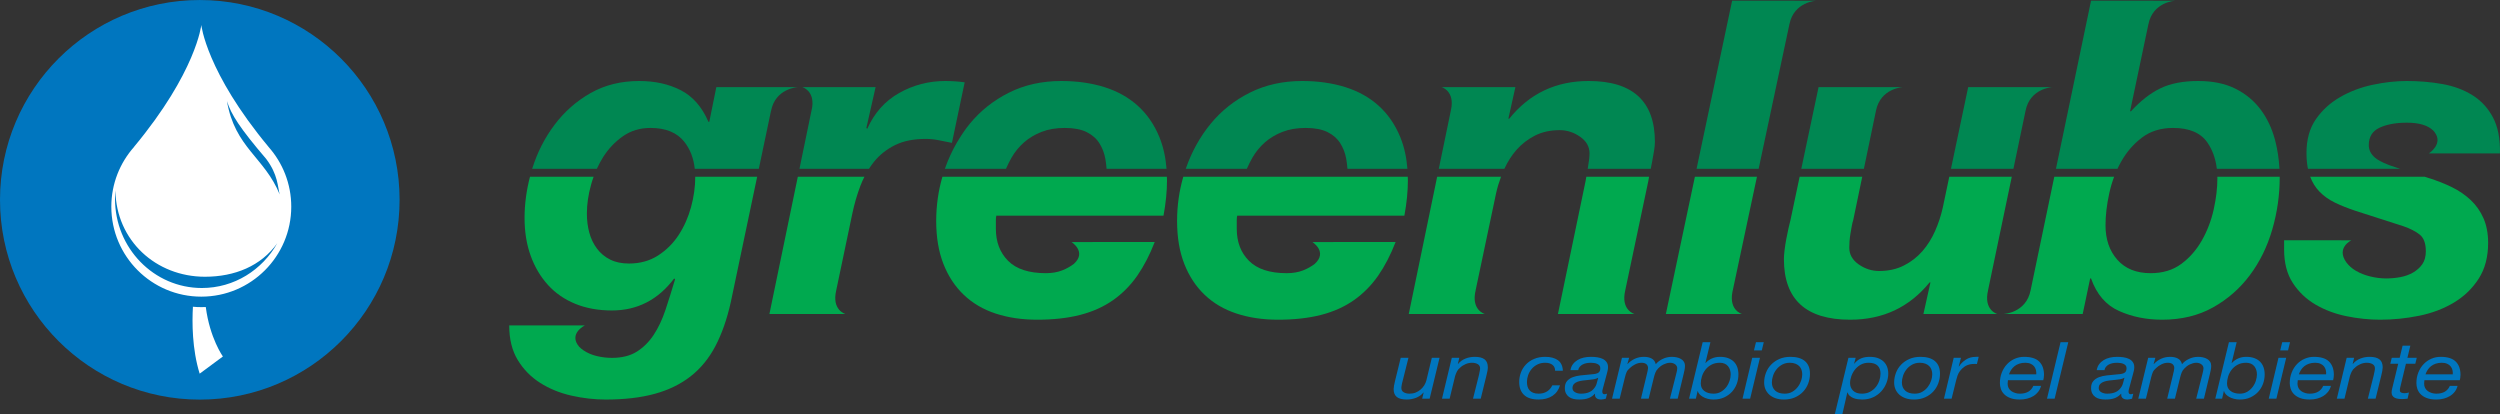 <?xml version="1.0" encoding="UTF-8"?>
<svg xmlns="http://www.w3.org/2000/svg" xmlns:xlink="http://www.w3.org/1999/xlink" width="465.62pt" height="77.15pt" viewBox="0 0 465.62 77.15" version="1.1">
<rect x="0" y="0" width="465.62" height="77.15" fill="#333333" stroke="none"/>
<defs>
<clipPath id="clip1">
  <path d="M 429 15 L 465.621 15 L 465.621 32 L 429 32 Z M 429 15 "/>
</clipPath>
<clipPath id="clip2">
  <path d="M 341 66 L 352 66 L 352 77.148 L 341 77.148 Z M 341 66 "/>
</clipPath>
</defs>
<g id="surface1">
<path style=" stroke:none;fill-rule:nonzero;fill:rgb(0%,66.273%,30.98%);fill-opacity:1;" d="M 460.18 37.273 C 459.172 36.32 458 35.516 456.668 34.863 C 455.332 34.207 453.875 33.637 452.297 33.145 L 451.582 32.914 L 430.266 32.914 C 430.668 33.98 431.238 34.906 431.988 35.68 C 432.777 36.496 433.73 37.18 434.848 37.723 C 435.965 38.27 437.258 38.785 438.727 39.273 L 447.637 42.137 C 448.891 42.57 449.898 43.09 450.66 43.688 C 451.422 44.289 451.805 45.324 451.805 46.793 C 451.805 47.773 451.586 48.578 451.152 49.203 C 450.715 49.832 450.141 50.348 449.434 50.758 C 448.727 51.164 447.934 51.453 447.062 51.613 C 446.191 51.777 445.32 51.859 444.449 51.859 C 443.469 51.859 442.473 51.738 441.465 51.492 C 440.457 51.246 439.559 50.895 438.77 50.43 C 438.055 50.012 437.469 49.484 437 48.863 C 435.039 46.129 437.941 44.758 437.941 44.758 L 436.113 44.758 L 436.113 44.75 L 425.41 44.75 L 425.41 46.465 C 425.41 48.973 425.953 51.059 427.043 52.719 C 428.133 54.383 429.535 55.715 431.254 56.723 C 432.969 57.73 434.891 58.453 437.012 58.887 C 439.137 59.324 441.234 59.543 443.305 59.543 C 445.758 59.543 448.18 59.297 450.578 58.805 C 452.977 58.316 455.129 57.5 457.035 56.355 C 458.941 55.211 460.48 53.727 461.652 51.902 C 462.824 50.078 463.41 47.855 463.41 45.242 C 463.41 43.496 463.121 41.973 462.551 40.664 C 461.977 39.355 461.188 38.227 460.18 37.273 "/>
<path style=" stroke:none;fill-rule:nonzero;fill:rgb(0%,66.273%,30.98%);fill-opacity:1;" d="M 412.977 32.914 C 412.98 33.02 412.984 33.121 412.984 33.227 C 412.984 35.023 412.754 36.961 412.293 39.031 C 411.828 41.102 411.094 43.023 410.086 44.789 C 409.078 46.562 407.797 48.02 406.246 49.164 C 404.691 50.309 402.797 50.879 400.566 50.879 C 397.895 50.879 395.828 50.051 394.355 48.387 C 392.883 46.727 392.148 44.586 392.148 41.973 C 392.148 40.121 392.379 38.133 392.844 36.008 C 393.078 34.934 393.379 33.902 393.754 32.914 L 382.609 32.914 L 378.203 54.043 C 377.383 58.289 373.195 58.477 373.195 58.477 L 377.277 58.477 L 377.277 58.48 L 387.898 58.48 L 389.289 51.859 L 389.453 51.859 C 390.488 54.801 392.219 56.816 394.641 57.906 C 397.062 58.996 399.75 59.543 402.691 59.543 C 406.289 59.543 409.445 58.777 412.172 57.254 C 414.895 55.73 417.184 53.727 419.035 51.246 C 420.887 48.77 422.277 45.934 423.203 42.75 C 424.129 39.562 424.59 36.332 424.59 33.062 C 424.59 33.012 424.586 32.965 424.586 32.914 L 412.977 32.914 "/>
<path style=" stroke:none;fill-rule:nonzero;fill:rgb(0%,66.273%,30.98%);fill-opacity:1;" d="M 279.566 32.914 L 267.668 32.914 L 262.379 58.48 L 273.723 58.48 L 273.723 58.484 L 276.551 58.484 C 276.551 58.484 273.922 57.773 274.844 54.027 L 274.82 54.117 L 278.641 36.008 C 278.871 34.961 279.184 33.93 279.566 32.914 "/>
<path style=" stroke:none;fill-rule:nonzero;fill:rgb(0%,66.273%,30.98%);fill-opacity:1;" d="M 307.137 32.914 L 295.449 32.914 C 295.398 33.207 295.352 33.48 295.312 33.719 L 290.164 58.48 L 301.594 58.48 L 301.594 58.484 L 304.422 58.484 C 304.422 58.484 301.793 57.773 302.715 54.027 L 302.672 54.203 L 306.996 33.719 C 307.027 33.492 307.078 33.223 307.137 32.914 "/>
<path style=" stroke:none;fill-rule:nonzero;fill:rgb(0%,66.273%,30.98%);fill-opacity:1;" d="M 322.66 54.383 L 327.23 32.914 L 315.672 32.914 L 310.266 58.48 L 321.609 58.48 L 321.609 58.484 L 324.441 58.484 C 324.441 58.484 321.992 57.809 322.66 54.383 "/>
<path style=" stroke:none;fill-rule:nonzero;fill:rgb(0%,66.273%,30.98%);fill-opacity:1;" d="M 370.285 54.027 L 370.242 54.191 L 374.691 32.914 L 363.051 32.914 L 361.832 38.703 C 361.504 40.172 361.027 41.617 360.402 43.035 C 359.773 44.453 358.984 45.703 358.031 46.793 C 357.078 47.883 355.934 48.77 354.598 49.449 C 353.262 50.129 351.723 50.473 349.98 50.473 C 348.617 50.473 347.352 50.062 346.18 49.246 C 345.012 48.426 344.426 47.395 344.426 46.141 C 344.426 45.867 344.438 45.5 344.465 45.035 C 344.492 44.574 344.547 44.098 344.629 43.605 C 344.711 43.117 344.793 42.641 344.875 42.176 C 344.957 41.715 345.051 41.316 345.16 40.992 L 346.84 32.914 L 335.18 32.914 L 333.473 40.992 C 333.363 41.371 333.242 41.879 333.105 42.504 C 332.969 43.129 332.832 43.797 332.695 44.504 C 332.562 45.215 332.453 45.91 332.371 46.59 C 332.289 47.27 332.25 47.828 332.25 48.266 C 332.25 55.781 336.359 59.543 344.59 59.543 C 350.688 59.543 355.621 57.227 359.379 52.598 L 359.543 52.598 L 358.234 58.48 L 369.168 58.48 L 369.164 58.484 L 371.992 58.484 C 371.992 58.484 369.367 57.773 370.285 54.027 "/>
<path style=" stroke:none;fill-rule:nonzero;fill:rgb(0%,66.273%,30.98%);fill-opacity:1;" d="M 220.387 32.914 C 219.617 35.574 219.23 38.32 219.23 41.156 C 219.23 44.207 219.68 46.875 220.578 49.164 C 221.477 51.453 222.746 53.371 224.379 54.926 C 226.012 56.477 227.988 57.637 230.305 58.398 C 232.617 59.16 235.191 59.543 238.027 59.543 C 241.078 59.543 243.758 59.242 246.074 58.641 C 248.391 58.043 250.418 57.129 252.164 55.906 C 253.906 54.68 255.402 53.168 256.66 51.371 C 257.91 49.57 259 47.477 259.926 45.078 L 248.324 45.078 C 248.32 45.078 248.32 45.082 248.316 45.086 L 244.438 45.086 C 244.438 45.086 247.336 46.914 244.859 49.156 C 244.23 49.629 243.527 50.031 242.727 50.348 C 241.824 50.703 240.805 50.879 239.66 50.879 C 236.5 50.879 234.156 50.117 232.633 48.59 C 231.105 47.066 230.344 45.078 230.344 42.625 L 230.344 41.562 C 230.344 41.348 230.344 41.129 230.344 40.91 C 230.344 40.691 230.371 40.445 230.426 40.172 L 261.562 40.172 C 261.996 37.832 262.215 35.625 262.215 33.555 C 262.215 33.336 262.195 33.129 262.191 32.914 L 220.387 32.914 "/>
<path style=" stroke:none;fill-rule:nonzero;fill:rgb(0%,66.273%,30.98%);fill-opacity:1;" d="M 148.594 32.914 L 143.301 58.48 L 154.637 58.48 L 154.637 58.484 L 157.465 58.484 C 157.465 58.484 154.84 57.773 155.758 54.027 L 155.746 54.07 L 158.746 39.766 C 159.125 37.969 159.629 36.238 160.258 34.578 C 160.477 33.996 160.73 33.449 161 32.914 L 148.594 32.914 "/>
<path style=" stroke:none;fill-rule:nonzero;fill:rgb(0%,66.273%,30.98%);fill-opacity:1;" d="M 129.488 32.914 C 129.488 32.938 129.488 32.961 129.488 32.984 C 129.488 34.781 129.23 36.633 128.715 38.539 C 128.195 40.445 127.434 42.176 126.426 43.73 C 125.418 45.281 124.137 46.562 122.586 47.57 C 121.031 48.578 119.219 49.082 117.148 49.082 C 115.789 49.082 114.617 48.836 113.637 48.344 C 112.656 47.855 111.84 47.176 111.184 46.305 C 110.531 45.434 110.055 44.438 109.754 43.32 C 109.453 42.203 109.305 41.02 109.305 39.766 C 109.305 38.078 109.562 36.293 110.082 34.414 C 110.223 33.902 110.383 33.402 110.559 32.914 L 98.711 32.914 C 98.051 35.441 97.699 37.996 97.699 40.582 C 97.699 43.199 98.082 45.555 98.844 47.652 C 99.605 49.75 100.684 51.562 102.07 53.086 C 103.461 54.613 105.164 55.781 107.18 56.602 C 109.195 57.418 111.457 57.824 113.965 57.824 C 118.703 57.824 122.57 55.836 125.566 51.859 L 125.73 52.023 C 125.133 54.039 124.531 55.945 123.934 57.742 C 123.332 59.543 122.598 61.094 121.727 62.402 C 120.855 63.711 119.805 64.742 118.582 65.508 C 117.355 66.27 115.816 66.652 113.965 66.652 C 113.035 66.652 112.109 66.543 111.184 66.324 C 110.258 66.105 109.43 65.754 108.691 65.262 C 108.395 65.066 108.133 64.84 107.883 64.598 C 105.781 62.156 108.93 60.605 108.93 60.605 L 94.84 60.605 C 94.84 63.164 95.371 65.316 96.434 67.059 C 97.496 68.805 98.887 70.219 100.602 71.309 C 102.316 72.398 104.25 73.188 106.402 73.68 C 108.555 74.168 110.695 74.414 112.82 74.414 C 116.305 74.414 119.344 74.059 121.93 73.352 C 124.52 72.645 126.754 71.555 128.633 70.086 C 130.512 68.613 132.051 66.734 133.25 64.445 C 134.449 62.156 135.402 59.434 136.109 56.273 L 141.02 32.914 L 129.488 32.914 "/>
<path style=" stroke:none;fill-rule:nonzero;fill:rgb(0%,66.273%,30.98%);fill-opacity:1;" d="M 175.523 32.914 C 174.754 35.574 174.367 38.32 174.367 41.156 C 174.367 44.207 174.816 46.875 175.715 49.164 C 176.613 51.453 177.883 53.371 179.516 54.926 C 181.148 56.477 183.121 57.637 185.438 58.398 C 187.754 59.16 190.328 59.543 193.16 59.543 C 196.215 59.543 198.895 59.242 201.211 58.641 C 203.527 58.043 205.555 57.129 207.301 55.906 C 209.043 54.68 210.539 53.168 211.797 51.371 C 213.047 49.57 214.137 47.477 215.062 45.078 L 203.461 45.078 C 203.457 45.078 203.457 45.082 203.453 45.086 L 199.574 45.086 C 199.574 45.086 202.473 46.914 200 49.156 C 199.371 49.625 198.664 50.031 197.859 50.348 C 196.961 50.703 195.941 50.879 194.797 50.879 C 191.637 50.879 189.293 50.117 187.77 48.59 C 186.242 47.066 185.48 45.078 185.48 42.625 L 185.48 41.562 C 185.48 41.348 185.48 41.129 185.48 40.91 C 185.48 40.691 185.508 40.445 185.562 40.172 L 216.699 40.172 C 217.133 37.832 217.352 35.625 217.352 33.555 C 217.352 33.336 217.332 33.129 217.324 32.914 L 175.523 32.914 "/>
<path style=" stroke:none;fill-rule:nonzero;fill:rgb(0%,52.94%,32.156%);fill-opacity:1;" d="M 112.328 29.266 C 113.309 27.711 114.535 26.418 116.008 25.383 C 117.477 24.348 119.191 23.828 121.156 23.828 C 123.984 23.828 126.086 24.688 127.445 26.402 C 128.535 27.777 129.184 29.457 129.398 31.441 L 141.328 31.441 L 143.594 20.664 L 143.598 20.684 C 144.402 16.41 148.613 16.227 148.613 16.227 L 142.484 16.227 L 142.484 16.23 L 133.414 16.23 L 132.105 22.684 L 131.941 22.684 C 130.742 19.906 129.027 17.945 126.793 16.801 C 124.559 15.656 121.973 15.086 119.031 15.086 C 115.652 15.086 112.641 15.836 110 17.332 C 107.355 18.832 105.125 20.793 103.301 23.219 C 101.473 25.641 100.082 28.363 99.133 31.387 C 99.125 31.406 99.121 31.422 99.117 31.441 L 111.164 31.441 C 111.508 30.684 111.895 29.957 112.328 29.266 "/>
<g clip-path="url(#clip1)" clip-rule="nonzero">
<path style=" stroke:none;fill-rule:nonzero;fill:rgb(0%,52.94%,32.156%);fill-opacity:1;" d="M 446.492 31.266 C 444.531 30.668 443.156 30.039 442.367 29.387 C 441.578 28.734 441.18 27.945 441.18 27.016 C 441.18 25.492 441.848 24.414 443.184 23.789 C 444.516 23.164 446.219 22.848 448.289 22.848 C 450.578 22.848 452.227 23.352 453.234 24.359 C 453.32 24.449 453.383 24.551 453.461 24.645 C 455.102 26.824 452.371 28.57 452.371 28.57 L 465.613 28.57 C 465.668 25.844 465.234 23.613 464.309 21.867 C 463.383 20.125 462.113 18.75 460.508 17.742 C 458.902 16.734 457.035 16.039 454.91 15.656 C 452.785 15.277 450.578 15.086 448.289 15.086 C 446.273 15.086 444.164 15.316 441.957 15.781 C 439.75 16.242 437.719 17.004 435.867 18.07 C 434.016 19.133 432.504 20.508 431.332 22.195 C 430.16 23.887 429.578 25.984 429.578 28.488 C 429.578 29.594 429.672 30.57 429.848 31.441 L 447.027 31.441 L 446.492 31.266 "/>
</g>
<path style=" stroke:none;fill-rule:nonzero;fill:rgb(0%,52.94%,32.156%);fill-opacity:1;" d="M 178.207 26.574 C 177.34 28.078 176.598 29.676 176 31.387 C 175.996 31.406 175.988 31.422 175.984 31.441 L 187.359 31.441 C 187.668 30.738 188 30.051 188.383 29.387 C 189.008 28.297 189.785 27.344 190.711 26.527 C 191.637 25.711 192.727 25.055 193.98 24.566 C 195.23 24.074 196.676 23.828 198.312 23.828 C 200 23.828 201.363 24.09 202.398 24.605 C 203.43 25.125 204.223 25.82 204.766 26.691 C 205.312 27.562 205.68 28.527 205.871 29.59 C 205.98 30.203 206.047 30.82 206.094 31.441 L 217.266 31.441 C 217.094 29.25 216.648 27.27 215.922 25.504 C 214.969 23.191 213.633 21.254 211.918 19.703 C 210.199 18.152 208.129 16.992 205.707 16.23 C 203.281 15.469 200.598 15.086 197.656 15.086 C 194.062 15.086 190.82 15.809 187.934 17.25 C 185.043 18.695 182.605 20.629 180.617 23.055 C 179.824 24.023 179.117 25.066 178.469 26.148 C 178.469 26.148 178.438 26.203 178.207 26.574 "/>
<path style=" stroke:none;fill-rule:nonzero;fill:rgb(0%,52.94%,32.156%);fill-opacity:1;" d="M 233.246 29.387 C 233.871 28.297 234.648 27.344 235.574 26.527 C 236.5 25.711 237.59 25.055 238.844 24.566 C 240.094 24.074 241.539 23.828 243.176 23.828 C 244.863 23.828 246.223 24.09 247.262 24.605 C 248.297 25.125 249.086 25.82 249.629 26.691 C 250.176 27.562 250.543 28.527 250.734 29.59 C 250.844 30.203 250.91 30.82 250.961 31.441 L 262.129 31.441 C 261.957 29.25 261.512 27.27 260.785 25.504 C 259.832 23.191 258.496 21.254 256.781 19.703 C 255.066 18.152 252.992 16.992 250.57 16.23 C 248.145 15.469 245.461 15.086 242.52 15.086 C 238.926 15.086 235.684 15.809 232.797 17.25 C 229.906 18.695 227.469 20.629 225.48 23.055 C 223.492 25.477 221.953 28.258 220.863 31.387 C 220.859 31.406 220.855 31.422 220.848 31.441 L 232.223 31.441 C 232.531 30.738 232.863 30.051 233.246 29.387 "/>
<path style=" stroke:none;fill-rule:nonzero;fill:rgb(0%,52.94%,32.156%);fill-opacity:1;" d="M 395.051 30.121 C 396.055 28.324 397.352 26.828 398.93 25.629 C 400.512 24.43 402.445 23.828 404.734 23.828 C 407.73 23.828 409.852 24.727 411.109 26.527 C 412.07 27.906 412.656 29.547 412.883 31.441 L 424.543 31.441 C 424.445 29.586 424.176 27.809 423.734 26.117 C 423.16 23.941 422.262 22.031 421.035 20.398 C 419.809 18.762 418.246 17.469 416.336 16.516 C 414.43 15.562 412.117 15.086 409.391 15.086 C 406.613 15.086 404.285 15.535 402.402 16.434 C 400.523 17.332 398.688 18.762 396.891 20.723 L 396.723 20.723 L 400.121 4.582 L 400.121 4.594 C 400.926 0.32 405.133 0.137 405.133 0.137 L 401.055 0.137 L 401.055 0.129 L 389.453 0.129 L 382.918 31.441 L 394.375 31.441 C 394.586 30.992 394.809 30.551 395.051 30.121 "/>
<path style=" stroke:none;fill-rule:nonzero;fill:rgb(0%,52.94%,32.156%);fill-opacity:1;" d="M 176.07 15.086 C 172.965 15.086 170.09 15.836 167.449 17.332 C 164.805 18.832 162.832 21.051 161.523 23.992 L 161.359 23.828 L 163.078 16.23 L 152.254 16.23 L 152.254 16.227 L 149.426 16.227 C 149.426 16.227 151.707 16.848 151.27 19.965 L 148.898 31.441 L 161.844 31.441 C 162.141 30.984 162.449 30.539 162.789 30.121 C 163.855 28.812 165.16 27.781 166.715 27.016 C 168.266 26.254 170.156 25.871 172.395 25.871 C 173.211 25.871 174.027 25.953 174.844 26.117 C 175.605 26.27 177.242 26.598 177.297 26.609 L 179.668 15.332 C 178.469 15.168 177.27 15.086 176.07 15.086 "/>
<path style=" stroke:none;fill-rule:nonzero;fill:rgb(0%,52.94%,32.156%);fill-opacity:1;" d="M 333.281 4.488 C 334.137 0.32 338.27 0.133 338.27 0.133 L 334.211 0.133 L 334.211 0.129 L 322.605 0.129 L 315.984 31.441 L 327.543 31.441 L 333.281 4.488 "/>
<path style=" stroke:none;fill-rule:nonzero;fill:rgb(0%,52.94%,32.156%);fill-opacity:1;" d="M 377.258 20.613 C 378.098 16.418 382.254 16.23 382.254 16.23 L 366.57 16.23 L 363.363 31.441 L 374.996 31.441 L 377.258 20.613 "/>
<path style=" stroke:none;fill-rule:nonzero;fill:rgb(0%,52.94%,32.156%);fill-opacity:1;" d="M 349.41 20.551 C 350.281 16.418 354.391 16.23 354.391 16.23 L 338.703 16.23 L 335.488 31.441 L 347.145 31.441 L 349.41 20.551 "/>
<path style=" stroke:none;fill-rule:nonzero;fill:rgb(0%,52.94%,32.156%);fill-opacity:1;" d="M 282.441 27.914 C 283.395 26.828 284.539 25.941 285.871 25.258 C 287.207 24.578 288.746 24.238 290.488 24.238 C 291.852 24.238 293.117 24.648 294.289 25.465 C 295.461 26.281 296.047 27.316 296.047 28.57 C 296.047 29.168 295.949 30.016 295.762 31.102 C 295.742 31.219 295.723 31.324 295.703 31.441 L 307.445 31.441 C 307.527 31.039 307.609 30.633 307.691 30.203 C 307.828 29.496 307.949 28.801 308.059 28.121 C 308.168 27.438 308.223 26.883 308.223 26.445 C 308.223 18.871 304.109 15.086 295.883 15.086 C 289.781 15.086 284.852 17.43 281.09 22.113 L 280.93 22.113 L 282.238 16.23 L 271.32 16.23 L 271.324 16.227 L 268.492 16.227 C 268.492 16.227 271.02 16.922 270.238 20.492 L 267.973 31.441 L 280.184 31.441 C 280.793 30.121 281.539 28.945 282.441 27.914 "/>
<path style=" stroke:none;fill-rule:nonzero;fill:rgb(0%,46.274%,74.901%);fill-opacity:1;" d="M 264.879 74.25 L 265.152 73.102 L 265.117 73.102 C 264.758 73.543 264.297 73.871 263.746 74.086 C 263.191 74.301 262.609 74.41 262.004 74.41 C 261.176 74.41 260.566 74.258 260.164 73.945 C 259.766 73.637 259.562 73.145 259.562 72.469 C 259.562 72.301 259.586 72.086 259.633 71.82 C 259.676 71.555 259.738 71.273 259.816 70.98 L 260.883 66.637 L 262.324 66.637 L 261.207 71.082 C 261.184 71.152 261.16 71.242 261.137 71.348 C 261.113 71.457 261.094 71.566 261.07 71.68 C 261.047 71.793 261.031 71.898 261.02 72.004 C 261.008 72.105 261 72.191 261 72.262 C 261 72.625 261.148 72.891 261.441 73.062 C 261.734 73.234 262.098 73.32 262.527 73.32 C 262.934 73.32 263.309 73.254 263.652 73.117 C 263.996 72.977 264.305 72.793 264.574 72.562 C 264.848 72.332 265.074 72.066 265.262 71.77 C 265.449 71.469 265.582 71.164 265.66 70.848 L 266.676 66.637 L 268.113 66.637 L 266.27 74.25 L 264.879 74.25 "/>
<path style=" stroke:none;fill-rule:nonzero;fill:rgb(0%,46.274%,74.901%);fill-opacity:1;" d="M 271.789 66.637 L 271.52 67.785 L 271.551 67.785 C 271.914 67.344 272.371 67.012 272.926 66.789 C 273.477 66.57 274.059 66.461 274.668 66.461 C 275.492 66.461 276.105 66.617 276.504 66.93 C 276.906 67.246 277.105 67.742 277.105 68.418 C 277.105 68.586 277.086 68.801 277.039 69.066 C 276.992 69.332 276.934 69.609 276.852 69.906 L 275.785 74.25 L 274.348 74.25 L 275.465 69.801 C 275.477 69.723 275.492 69.633 275.516 69.531 C 275.535 69.426 275.559 69.32 275.582 69.207 C 275.605 69.094 275.625 68.984 275.645 68.883 C 275.656 68.777 275.668 68.691 275.668 68.625 C 275.668 68.262 275.523 67.992 275.227 67.82 C 274.934 67.652 274.57 67.562 274.145 67.562 C 273.746 67.562 273.355 67.648 272.965 67.812 C 272.578 67.98 272.246 68.191 271.977 68.449 C 271.715 68.645 271.512 68.883 271.367 69.16 C 271.219 69.441 271.102 69.734 271.012 70.039 L 269.992 74.25 L 268.57 74.25 L 270.398 66.637 L 271.789 66.637 "/>
<path style=" stroke:none;fill-rule:nonzero;fill:rgb(0%,46.274%,74.901%);fill-opacity:1;" d="M 289.148 67.953 C 288.82 67.695 288.367 67.562 287.793 67.562 C 287.238 67.562 286.75 67.672 286.328 67.887 C 285.902 68.105 285.547 68.383 285.262 68.727 C 284.973 69.07 284.754 69.457 284.609 69.883 C 284.461 70.309 284.391 70.73 284.391 71.141 C 284.391 71.438 284.426 71.715 284.496 71.98 C 284.57 72.246 284.691 72.477 284.863 72.676 C 285.031 72.871 285.254 73.027 285.531 73.145 C 285.809 73.262 286.148 73.32 286.555 73.32 C 287.176 73.32 287.707 73.18 288.148 72.895 C 288.586 72.609 288.91 72.23 289.113 71.762 L 290.551 71.762 C 290.293 72.625 289.816 73.281 289.129 73.734 C 288.441 74.184 287.582 74.41 286.555 74.41 C 285.359 74.41 284.457 74.125 283.855 73.559 C 283.25 72.988 282.949 72.184 282.949 71.141 C 282.949 70.535 283.055 69.949 283.262 69.391 C 283.469 68.832 283.781 68.332 284.195 67.895 C 284.605 67.457 285.113 67.109 285.719 66.852 C 286.32 66.59 287.012 66.461 287.793 66.461 C 288.785 66.461 289.574 66.668 290.156 67.086 C 290.734 67.504 291.043 68.156 291.078 69.051 L 289.637 69.051 C 289.637 68.578 289.477 68.215 289.148 67.953 "/>
<path style=" stroke:none;fill-rule:nonzero;fill:rgb(0%,46.274%,74.901%);fill-opacity:1;" d="M 293.355 73.055 C 293.676 73.234 294.039 73.32 294.445 73.32 C 295.586 73.32 296.406 72.988 296.902 72.32 C 297.141 72.035 297.301 71.727 297.387 71.391 C 297.469 71.059 297.562 70.715 297.664 70.363 L 297.633 70.363 C 297.426 70.488 297.172 70.582 296.859 70.633 C 296.551 70.688 296.219 70.73 295.867 70.758 C 295.52 70.789 295.168 70.824 294.809 70.871 C 294.453 70.914 294.137 70.984 293.855 71.082 C 293.57 71.18 293.34 71.32 293.16 71.504 C 292.98 71.684 292.883 71.938 292.871 72.262 C 292.871 72.613 293.031 72.879 293.355 73.055 Z M 292.949 67.836 C 293.18 67.527 293.465 67.27 293.805 67.062 C 294.141 66.855 294.527 66.703 294.953 66.605 C 295.383 66.508 295.828 66.461 296.293 66.461 C 296.723 66.461 297.129 66.488 297.512 66.547 C 297.895 66.605 298.234 66.711 298.527 66.855 C 298.82 67.004 299.055 67.203 299.23 67.453 C 299.406 67.703 299.492 68.02 299.492 68.402 C 299.492 68.621 299.461 68.852 299.398 69.102 C 299.34 69.352 299.277 69.582 299.223 69.789 L 298.664 71.863 C 298.629 72.02 298.582 72.199 298.52 72.395 C 298.457 72.59 298.426 72.777 298.426 72.953 C 298.426 73.129 298.465 73.254 298.547 73.32 C 298.625 73.391 298.727 73.426 298.848 73.426 C 298.918 73.426 298.992 73.414 299.078 73.387 C 299.164 73.363 299.238 73.344 299.309 73.32 L 299.086 74.25 C 298.973 74.289 298.828 74.324 298.656 74.359 C 298.48 74.395 298.332 74.41 298.207 74.41 C 297.812 74.41 297.512 74.316 297.309 74.133 C 297.105 73.945 297.027 73.684 297.07 73.352 L 297.039 73.32 C 296.734 73.676 296.355 73.945 295.902 74.133 C 295.453 74.316 294.855 74.41 294.109 74.41 C 293.734 74.41 293.391 74.375 293.066 74.301 C 292.746 74.227 292.465 74.105 292.23 73.934 C 291.992 73.762 291.801 73.539 291.66 73.27 C 291.52 73 291.449 72.668 291.449 72.277 C 291.449 71.715 291.586 71.281 291.863 70.965 C 292.141 70.652 292.492 70.414 292.922 70.25 C 293.352 70.09 293.824 69.98 294.348 69.922 C 294.863 69.859 295.367 69.812 295.855 69.773 C 296.238 69.742 296.566 69.711 296.844 69.676 C 297.121 69.645 297.348 69.586 297.527 69.508 C 297.707 69.43 297.84 69.316 297.926 69.168 C 298.012 69.023 298.055 68.82 298.055 68.566 C 298.055 68.359 297.996 68.191 297.887 68.066 C 297.773 67.938 297.633 67.836 297.461 67.762 C 297.293 67.688 297.102 67.637 296.895 67.609 C 296.684 67.578 296.484 67.562 296.293 67.562 C 296.023 67.562 295.754 67.59 295.488 67.637 C 295.223 67.688 294.984 67.77 294.77 67.879 C 294.555 67.992 294.375 68.137 294.227 68.309 C 294.078 68.48 293.984 68.688 293.938 68.934 L 292.5 68.934 C 292.566 68.512 292.715 68.145 292.949 67.836 "/>
<path style=" stroke:none;fill-rule:nonzero;fill:rgb(0%,46.274%,74.901%);fill-opacity:1;" d="M 303.422 66.637 L 303.102 67.77 L 303.133 67.801 C 303.508 67.387 303.957 67.062 304.48 66.82 C 305.004 66.578 305.57 66.461 306.184 66.461 C 306.734 66.461 307.211 66.562 307.605 66.77 C 308 66.977 308.258 67.328 308.383 67.828 C 308.723 67.418 309.16 67.086 309.695 66.836 C 310.23 66.586 310.793 66.461 311.383 66.461 C 311.684 66.461 311.984 66.492 312.277 66.555 C 312.57 66.617 312.836 66.719 313.066 66.852 C 313.297 66.98 313.48 67.156 313.617 67.371 C 313.75 67.59 313.82 67.852 313.82 68.168 C 313.82 68.395 313.793 68.648 313.734 68.934 C 313.68 69.219 313.621 69.469 313.566 69.684 L 312.465 74.25 L 311.023 74.25 L 312.246 69.418 C 312.277 69.301 312.309 69.16 312.336 69 C 312.367 68.836 312.379 68.703 312.379 68.594 C 312.379 68.301 312.254 68.055 312 67.859 C 311.746 67.664 311.426 67.562 311.043 67.562 C 310.84 67.562 310.633 67.594 310.422 67.652 C 310.215 67.711 310.016 67.789 309.824 67.879 C 309.629 67.973 309.449 68.082 309.281 68.211 C 309.113 68.34 308.965 68.473 308.84 68.609 C 308.605 68.836 308.43 69.098 308.316 69.391 C 308.203 69.684 308.105 69.992 308.027 70.316 L 307.062 74.25 L 305.625 74.25 L 306.672 69.906 C 306.754 69.609 306.816 69.336 306.867 69.082 C 306.918 68.824 306.945 68.652 306.945 68.566 C 306.945 68.25 306.84 68.008 306.629 67.828 C 306.422 67.652 306.121 67.562 305.727 67.562 C 305.328 67.562 304.938 67.664 304.547 67.859 C 304.156 68.055 303.832 68.281 303.574 68.535 C 303.27 68.793 303.059 69.051 302.949 69.309 C 302.836 69.57 302.734 69.887 302.645 70.258 L 301.66 74.25 L 300.238 74.25 L 302.086 66.637 L 303.422 66.637 "/>
<path style=" stroke:none;fill-rule:nonzero;fill:rgb(0%,46.274%,74.901%);fill-opacity:1;" d="M 322.211 68.891 C 322.125 68.625 322 68.395 321.836 68.195 C 321.676 68 321.469 67.848 321.219 67.734 C 320.969 67.621 320.676 67.562 320.34 67.562 C 319.707 67.562 319.164 67.688 318.715 67.941 C 318.262 68.191 317.891 68.508 317.605 68.891 C 317.316 69.273 317.105 69.688 316.969 70.141 C 316.832 70.594 316.766 71.02 316.766 71.422 C 316.766 72.02 316.984 72.488 317.426 72.82 C 317.867 73.156 318.441 73.32 319.152 73.32 C 319.672 73.32 320.129 73.203 320.527 72.969 C 320.922 72.734 321.254 72.438 321.527 72.086 C 321.797 71.73 321.996 71.344 322.133 70.922 C 322.27 70.5 322.336 70.105 322.336 69.742 C 322.336 69.438 322.297 69.156 322.211 68.891 Z M 318.562 63.734 L 317.629 67.578 L 317.664 67.609 C 317.992 67.246 318.383 66.961 318.84 66.762 C 319.297 66.562 319.797 66.461 320.34 66.461 C 320.926 66.461 321.434 66.539 321.863 66.703 C 322.293 66.863 322.648 67.09 322.93 67.371 C 323.211 67.656 323.426 68 323.566 68.402 C 323.707 68.805 323.777 69.254 323.777 69.742 C 323.777 70.344 323.676 70.922 323.473 71.48 C 323.27 72.039 322.969 72.535 322.574 72.969 C 322.18 73.398 321.695 73.746 321.129 74.012 C 320.555 74.277 319.898 74.41 319.152 74.41 C 318.746 74.41 318.375 74.363 318.035 74.27 C 317.699 74.18 317.398 74.059 317.148 73.91 C 316.895 73.762 316.684 73.598 316.52 73.41 C 316.355 73.223 316.25 73.031 316.207 72.836 L 316.176 72.836 L 315.852 74.25 L 314.582 74.25 L 317.121 63.734 L 318.562 63.734 "/>
<path style=" stroke:none;fill-rule:nonzero;fill:rgb(0%,46.274%,74.901%);fill-opacity:1;" d="M 326.672 65.266 L 327.043 63.734 L 328.5 63.734 L 328.129 65.266 Z M 327.789 66.637 L 325.961 74.25 L 324.539 74.25 L 326.348 66.637 L 327.789 66.637 "/>
<path style=" stroke:none;fill-rule:nonzero;fill:rgb(0%,46.274%,74.901%);fill-opacity:1;" d="M 330.617 72.746 C 331.023 73.129 331.621 73.32 332.41 73.32 C 332.941 73.32 333.41 73.203 333.809 72.969 C 334.211 72.734 334.551 72.438 334.824 72.078 C 335.102 71.719 335.309 71.328 335.453 70.906 C 335.594 70.484 335.664 70.086 335.664 69.715 C 335.664 69.418 335.617 69.141 335.527 68.875 C 335.438 68.609 335.297 68.383 335.105 68.191 C 334.914 68 334.672 67.848 334.383 67.734 C 334.098 67.621 333.758 67.562 333.359 67.562 C 332.809 67.562 332.32 67.684 331.902 67.918 C 331.484 68.152 331.137 68.449 330.855 68.809 C 330.57 69.168 330.359 69.562 330.219 69.992 C 330.078 70.426 330.008 70.836 330.008 71.23 C 330.008 71.859 330.211 72.363 330.617 72.746 Z M 328.898 69.449 C 329.117 68.871 329.441 68.359 329.863 67.918 C 330.289 67.477 330.801 67.121 331.406 66.855 C 332.008 66.594 332.695 66.461 333.461 66.461 C 334.648 66.461 335.551 66.727 336.172 67.262 C 336.793 67.797 337.102 68.578 337.102 69.609 C 337.102 70.23 336.996 70.828 336.781 71.406 C 336.566 71.988 336.25 72.5 335.832 72.945 C 335.414 73.395 334.906 73.746 334.309 74.012 C 333.711 74.277 333.027 74.41 332.262 74.41 C 331.684 74.41 331.168 74.332 330.711 74.176 C 330.254 74.02 329.867 73.801 329.551 73.52 C 329.234 73.238 328.992 72.906 328.82 72.52 C 328.652 72.133 328.57 71.707 328.57 71.246 C 328.57 70.625 328.68 70.027 328.898 69.449 "/>
<g clip-path="url(#clip2)" clip-rule="nonzero">
<path style=" stroke:none;fill-rule:nonzero;fill:rgb(0%,46.274%,74.901%);fill-opacity:1;" d="M 349.711 68.109 C 349.355 67.746 348.781 67.562 347.992 67.562 C 347.449 67.562 346.965 67.688 346.535 67.934 C 346.105 68.18 345.75 68.488 345.461 68.859 C 345.172 69.234 344.953 69.641 344.801 70.082 C 344.648 70.523 344.57 70.945 344.57 71.348 C 344.57 71.918 344.762 72.391 345.137 72.762 C 345.516 73.137 346.062 73.32 346.773 73.32 C 347.348 73.32 347.852 73.207 348.277 72.977 C 348.711 72.746 349.07 72.449 349.363 72.086 C 349.656 71.723 349.875 71.32 350.023 70.879 C 350.168 70.434 350.242 70.004 350.242 69.582 C 350.242 68.965 350.066 68.473 349.711 68.109 Z M 345.621 66.637 L 345.316 67.727 L 345.352 67.727 C 345.777 67.234 346.223 66.902 346.68 66.723 C 347.137 66.547 347.656 66.461 348.246 66.461 C 348.809 66.461 349.305 66.535 349.727 66.688 C 350.152 66.84 350.508 67.055 350.805 67.328 C 351.094 67.602 351.316 67.934 351.465 68.316 C 351.609 68.699 351.684 69.121 351.684 69.582 C 351.684 70.16 351.574 70.738 351.352 71.312 C 351.133 71.887 350.816 72.402 350.406 72.863 C 349.992 73.328 349.484 73.699 348.879 73.984 C 348.277 74.27 347.594 74.41 346.824 74.41 C 346.562 74.41 346.289 74.391 346.004 74.352 C 345.715 74.312 345.441 74.242 345.188 74.137 C 344.934 74.035 344.711 73.898 344.512 73.727 C 344.312 73.555 344.176 73.344 344.098 73.086 L 344.062 73.086 L 343.133 77.148 L 341.727 77.148 L 344.266 66.637 L 345.621 66.637 "/>
</g>
<path style=" stroke:none;fill-rule:nonzero;fill:rgb(0%,46.274%,74.901%);fill-opacity:1;" d="M 354.832 72.746 C 355.238 73.129 355.836 73.32 356.629 73.32 C 357.156 73.32 357.625 73.203 358.023 72.969 C 358.426 72.734 358.762 72.438 359.043 72.078 C 359.316 71.719 359.523 71.328 359.668 70.906 C 359.809 70.484 359.879 70.086 359.879 69.715 C 359.879 69.418 359.836 69.141 359.742 68.875 C 359.652 68.609 359.512 68.383 359.32 68.191 C 359.129 68 358.887 67.848 358.602 67.734 C 358.312 67.621 357.973 67.562 357.574 67.562 C 357.023 67.562 356.539 67.684 356.121 67.918 C 355.699 68.152 355.352 68.449 355.07 68.809 C 354.785 69.168 354.574 69.562 354.434 69.992 C 354.293 70.426 354.223 70.836 354.223 71.23 C 354.223 71.859 354.426 72.363 354.832 72.746 Z M 353.113 69.449 C 353.332 68.871 353.656 68.359 354.078 67.918 C 354.504 67.477 355.016 67.121 355.621 66.855 C 356.223 66.594 356.91 66.461 357.676 66.461 C 358.863 66.461 359.766 66.727 360.387 67.262 C 361.008 67.797 361.32 68.578 361.32 69.609 C 361.32 70.23 361.211 70.828 360.996 71.406 C 360.781 71.988 360.465 72.5 360.047 72.945 C 359.629 73.395 359.121 73.746 358.523 74.012 C 357.926 74.277 357.242 74.41 356.477 74.41 C 355.898 74.41 355.383 74.332 354.926 74.176 C 354.469 74.02 354.082 73.801 353.766 73.52 C 353.449 73.238 353.207 72.906 353.035 72.52 C 352.867 72.133 352.781 71.707 352.781 71.246 C 352.781 70.625 352.895 70.027 353.113 69.449 "/>
<path style=" stroke:none;fill-rule:nonzero;fill:rgb(0%,46.274%,74.901%);fill-opacity:1;" d="M 365.23 66.637 L 364.805 68.27 L 364.84 68.27 C 365.18 67.75 365.609 67.32 366.137 66.977 C 366.66 66.633 367.289 66.461 368.023 66.461 C 368.113 66.461 368.199 66.453 368.277 66.445 C 368.355 66.434 368.441 66.441 368.531 66.461 L 368.195 67.801 C 368.148 67.789 368.074 67.785 367.973 67.785 L 367.77 67.785 C 367.59 67.785 367.441 67.789 367.328 67.793 C 367.215 67.797 367.074 67.82 366.906 67.859 C 366.512 67.945 366.16 68.098 365.848 68.316 C 365.539 68.531 365.27 68.793 365.043 69.098 C 364.852 69.34 364.699 69.629 364.586 69.957 C 364.473 70.285 364.383 70.594 364.316 70.879 L 363.484 74.25 L 362.062 74.25 L 363.875 66.637 L 365.23 66.637 "/>
<path style=" stroke:none;fill-rule:nonzero;fill:rgb(0%,46.274%,74.901%);fill-opacity:1;" d="M 379.191 68.926 C 379.129 68.664 379.016 68.438 378.855 68.234 C 378.688 68.031 378.473 67.871 378.199 67.75 C 377.93 67.625 377.598 67.562 377.203 67.562 C 376.785 67.562 376.41 67.621 376.074 67.734 C 375.742 67.848 375.453 68 375.203 68.195 C 374.957 68.395 374.746 68.621 374.578 68.883 C 374.406 69.141 374.273 69.418 374.172 69.715 L 379.254 69.715 C 379.273 69.449 379.254 69.188 379.191 68.926 Z M 373.918 71.48 C 373.918 71.773 373.98 72.039 374.102 72.27 C 374.227 72.5 374.395 72.691 374.609 72.844 C 374.824 72.996 375.066 73.113 375.34 73.195 C 375.609 73.281 375.891 73.32 376.188 73.32 C 376.828 73.32 377.359 73.195 377.777 72.945 C 378.195 72.695 378.508 72.336 378.707 71.863 L 380.148 71.863 C 380.035 72.285 379.855 72.656 379.605 72.977 C 379.359 73.293 379.059 73.559 378.707 73.77 C 378.359 73.98 377.969 74.141 377.539 74.25 C 377.113 74.355 376.66 74.41 376.188 74.41 C 375.465 74.41 374.863 74.316 374.383 74.125 C 373.902 73.934 373.523 73.688 373.238 73.387 C 372.957 73.09 372.758 72.758 372.648 72.402 C 372.535 72.043 372.477 71.695 372.477 71.363 C 372.477 70.637 372.598 69.973 372.84 69.367 C 373.082 68.766 373.41 68.246 373.824 67.812 C 374.234 67.383 374.715 67.047 375.262 66.812 C 375.809 66.578 376.383 66.461 376.98 66.461 C 378.27 66.461 379.207 66.754 379.801 67.344 C 380.395 67.934 380.691 68.762 380.691 69.832 C 380.691 70.027 380.672 70.215 380.641 70.391 C 380.605 70.566 380.578 70.711 380.555 70.816 L 373.969 70.816 C 373.934 71.035 373.918 71.254 373.918 71.48 "/>
<path style=" stroke:none;fill-rule:nonzero;fill:rgb(0%,46.274%,74.901%);fill-opacity:1;" d="M 385.211 63.734 L 382.672 74.25 L 381.25 74.25 L 383.773 63.734 L 385.211 63.734 "/>
<path style=" stroke:none;fill-rule:nonzero;fill:rgb(0%,46.274%,74.901%);fill-opacity:1;" d="M 391.367 73.055 C 391.691 73.234 392.051 73.32 392.461 73.32 C 393.602 73.32 394.418 72.988 394.914 72.32 C 395.152 72.035 395.312 71.727 395.398 71.391 C 395.484 71.059 395.574 70.715 395.676 70.363 L 395.645 70.363 C 395.441 70.488 395.184 70.582 394.871 70.633 C 394.562 70.688 394.23 70.73 393.883 70.758 C 393.531 70.789 393.18 70.824 392.824 70.871 C 392.469 70.914 392.148 70.984 391.867 71.082 C 391.586 71.18 391.355 71.32 391.172 71.504 C 390.992 71.684 390.895 71.938 390.883 72.262 C 390.883 72.613 391.043 72.879 391.367 73.055 Z M 390.961 67.836 C 391.191 67.527 391.477 67.27 391.816 67.062 C 392.156 66.855 392.539 66.703 392.969 66.605 C 393.398 66.508 393.844 66.461 394.305 66.461 C 394.734 66.461 395.141 66.488 395.523 66.547 C 395.91 66.605 396.246 66.711 396.539 66.855 C 396.836 67.004 397.07 67.203 397.242 67.453 C 397.418 67.703 397.504 68.02 397.504 68.402 C 397.504 68.621 397.477 68.852 397.414 69.102 C 397.352 69.352 397.293 69.582 397.234 69.789 L 396.676 71.863 C 396.641 72.02 396.594 72.199 396.531 72.395 C 396.469 72.59 396.438 72.777 396.438 72.953 C 396.438 73.129 396.48 73.254 396.559 73.32 C 396.637 73.391 396.738 73.426 396.863 73.426 C 396.93 73.426 397.004 73.414 397.09 73.387 C 397.176 73.363 397.25 73.344 397.32 73.32 L 397.098 74.25 C 396.988 74.289 396.844 74.324 396.668 74.359 C 396.492 74.395 396.344 74.41 396.219 74.41 C 395.824 74.41 395.523 74.316 395.32 74.133 C 395.117 73.945 395.039 73.684 395.086 73.352 L 395.051 73.32 C 394.746 73.676 394.367 73.945 393.914 74.133 C 393.465 74.316 392.867 74.41 392.121 74.41 C 391.75 74.41 391.402 74.375 391.082 74.301 C 390.758 74.227 390.477 74.105 390.242 73.934 C 390.004 73.762 389.816 73.539 389.672 73.27 C 389.531 73 389.461 72.668 389.461 72.277 C 389.461 71.715 389.602 71.281 389.879 70.965 C 390.152 70.652 390.508 70.414 390.934 70.25 C 391.363 70.09 391.84 69.98 392.359 69.922 C 392.879 69.859 393.379 69.812 393.863 69.773 C 394.25 69.742 394.578 69.711 394.855 69.676 C 395.133 69.645 395.359 69.586 395.543 69.508 C 395.723 69.43 395.855 69.316 395.941 69.168 C 396.023 69.023 396.066 68.82 396.066 68.566 C 396.066 68.359 396.008 68.191 395.898 68.066 C 395.785 67.938 395.645 67.836 395.473 67.762 C 395.305 67.688 395.117 67.637 394.906 67.609 C 394.699 67.578 394.496 67.562 394.305 67.562 C 394.035 67.562 393.766 67.59 393.5 67.637 C 393.234 67.688 392.996 67.77 392.781 67.879 C 392.566 67.992 392.387 68.137 392.238 68.309 C 392.094 68.48 391.996 68.688 391.953 68.934 L 390.512 68.934 C 390.582 68.512 390.73 68.145 390.961 67.836 "/>
<path style=" stroke:none;fill-rule:nonzero;fill:rgb(0%,46.274%,74.901%);fill-opacity:1;" d="M 401.434 66.637 L 401.113 67.77 L 401.148 67.801 C 401.52 67.387 401.969 67.062 402.492 66.82 C 403.02 66.578 403.586 66.461 404.195 66.461 C 404.746 66.461 405.223 66.562 405.617 66.77 C 406.012 66.977 406.27 67.328 406.395 67.828 C 406.734 67.418 407.172 67.086 407.707 66.836 C 408.246 66.586 408.809 66.461 409.395 66.461 C 409.699 66.461 410 66.492 410.293 66.555 C 410.586 66.617 410.848 66.719 411.078 66.852 C 411.309 66.98 411.492 67.156 411.629 67.371 C 411.766 67.59 411.832 67.852 411.832 68.168 C 411.832 68.395 411.805 68.648 411.746 68.934 C 411.691 69.219 411.637 69.469 411.578 69.684 L 410.477 74.25 L 409.039 74.25 L 410.258 69.418 C 410.293 69.301 410.32 69.16 410.348 69 C 410.379 68.836 410.395 68.703 410.395 68.594 C 410.395 68.301 410.266 68.055 410.012 67.859 C 409.758 67.664 409.438 67.562 409.055 67.562 C 408.852 67.562 408.645 67.594 408.438 67.652 C 408.227 67.711 408.027 67.789 407.836 67.879 C 407.645 67.973 407.461 68.082 407.293 68.211 C 407.125 68.34 406.977 68.473 406.852 68.609 C 406.617 68.836 406.441 69.098 406.328 69.391 C 406.215 69.684 406.117 69.992 406.043 70.316 L 405.074 74.25 L 403.637 74.25 L 404.688 69.906 C 404.766 69.609 404.828 69.336 404.879 69.082 C 404.93 68.824 404.957 68.652 404.957 68.566 C 404.957 68.25 404.852 68.008 404.645 67.828 C 404.434 67.652 404.133 67.562 403.738 67.562 C 403.344 67.562 402.949 67.664 402.562 67.859 C 402.172 68.055 401.848 68.281 401.586 68.535 C 401.281 68.793 401.074 69.051 400.961 69.309 C 400.848 69.57 400.746 69.887 400.656 70.258 L 399.672 74.25 L 398.25 74.25 L 400.098 66.637 L 401.434 66.637 "/>
<path style=" stroke:none;fill-rule:nonzero;fill:rgb(0%,46.274%,74.901%);fill-opacity:1;" d="M 420.223 68.891 C 420.137 68.625 420.012 68.395 419.852 68.195 C 419.688 68 419.48 67.848 419.23 67.734 C 418.984 67.621 418.688 67.562 418.352 67.562 C 417.719 67.562 417.176 67.688 416.723 67.941 C 416.273 68.191 415.906 68.508 415.617 68.891 C 415.328 69.273 415.117 69.688 414.98 70.141 C 414.844 70.594 414.777 71.02 414.777 71.422 C 414.777 72.02 415 72.488 415.438 72.82 C 415.879 73.156 416.453 73.32 417.168 73.32 C 417.684 73.32 418.141 73.203 418.539 72.969 C 418.934 72.734 419.266 72.438 419.535 72.086 C 419.809 71.73 420.012 71.344 420.145 70.922 C 420.281 70.5 420.348 70.105 420.348 69.742 C 420.348 69.438 420.309 69.156 420.223 68.891 Z M 416.574 63.734 L 415.641 67.578 L 415.676 67.609 C 416.004 67.246 416.395 66.961 416.852 66.762 C 417.309 66.562 417.809 66.461 418.352 66.461 C 418.938 66.461 419.445 66.539 419.875 66.703 C 420.305 66.863 420.66 67.09 420.941 67.371 C 421.223 67.656 421.438 68 421.578 68.402 C 421.719 68.805 421.789 69.254 421.789 69.742 C 421.789 70.344 421.688 70.922 421.484 71.48 C 421.281 72.039 420.98 72.535 420.586 72.969 C 420.191 73.398 419.707 73.746 419.141 74.012 C 418.566 74.277 417.91 74.41 417.168 74.41 C 416.762 74.41 416.387 74.363 416.047 74.27 C 415.707 74.18 415.414 74.059 415.16 73.91 C 414.906 73.762 414.695 73.598 414.531 73.41 C 414.367 73.223 414.266 73.031 414.219 72.836 L 414.188 72.836 L 413.863 74.25 L 412.594 74.25 L 415.133 63.734 L 416.574 63.734 "/>
<path style=" stroke:none;fill-rule:nonzero;fill:rgb(0%,46.274%,74.901%);fill-opacity:1;" d="M 424.684 65.266 L 425.059 63.734 L 426.512 63.734 L 426.141 65.266 Z M 425.801 66.637 L 423.973 74.25 L 422.551 74.25 L 424.363 66.637 L 425.801 66.637 "/>
<path style=" stroke:none;fill-rule:nonzero;fill:rgb(0%,46.274%,74.901%);fill-opacity:1;" d="M 433.176 68.926 C 433.113 68.664 433 68.438 432.84 68.234 C 432.676 68.031 432.457 67.871 432.184 67.75 C 431.914 67.625 431.582 67.562 431.188 67.562 C 430.77 67.562 430.395 67.621 430.059 67.734 C 429.727 67.848 429.438 68 429.188 68.195 C 428.941 68.395 428.73 68.621 428.562 68.883 C 428.391 69.141 428.258 69.418 428.156 69.715 L 433.234 69.715 C 433.258 69.449 433.238 69.188 433.176 68.926 Z M 427.902 71.48 C 427.902 71.773 427.965 72.039 428.09 72.27 C 428.211 72.5 428.383 72.691 428.598 72.844 C 428.809 72.996 429.051 73.113 429.324 73.195 C 429.594 73.281 429.875 73.32 430.172 73.32 C 430.812 73.32 431.344 73.195 431.762 72.945 C 432.18 72.695 432.492 72.336 432.695 71.863 L 434.133 71.863 C 434.02 72.285 433.84 72.656 433.59 72.977 C 433.344 73.293 433.043 73.559 432.695 73.77 C 432.344 73.98 431.953 74.141 431.523 74.25 C 431.098 74.355 430.645 74.41 430.172 74.41 C 429.449 74.41 428.848 74.316 428.367 74.125 C 427.887 73.934 427.508 73.688 427.223 73.387 C 426.941 73.09 426.742 72.758 426.633 72.402 C 426.52 72.043 426.461 71.695 426.461 71.363 C 426.461 70.637 426.586 69.973 426.828 69.367 C 427.066 68.766 427.395 68.246 427.809 67.812 C 428.223 67.383 428.699 67.047 429.25 66.812 C 429.797 66.578 430.367 66.461 430.965 66.461 C 432.254 66.461 433.195 66.754 433.785 67.344 C 434.379 67.934 434.676 68.762 434.676 69.832 C 434.676 70.027 434.656 70.215 434.625 70.391 C 434.59 70.566 434.562 70.711 434.539 70.816 L 427.953 70.816 C 427.918 71.035 427.902 71.254 427.902 71.48 "/>
<path style=" stroke:none;fill-rule:nonzero;fill:rgb(0%,46.274%,74.901%);fill-opacity:1;" d="M 438.449 66.637 L 438.18 67.785 L 438.215 67.785 C 438.574 67.344 439.031 67.012 439.586 66.789 C 440.141 66.57 440.719 66.461 441.332 66.461 C 442.152 66.461 442.766 66.617 443.168 66.93 C 443.566 67.246 443.77 67.742 443.77 68.418 C 443.77 68.586 443.746 68.801 443.699 69.066 C 443.656 69.332 443.594 69.609 443.516 69.906 L 442.449 74.25 L 441.008 74.25 L 442.125 69.801 C 442.137 69.723 442.152 69.633 442.176 69.531 C 442.199 69.426 442.223 69.32 442.246 69.207 C 442.266 69.094 442.285 68.984 442.305 68.883 C 442.32 68.777 442.328 68.691 442.328 68.625 C 442.328 68.262 442.184 67.992 441.887 67.82 C 441.594 67.652 441.234 67.562 440.805 67.562 C 440.41 67.562 440.016 67.648 439.629 67.812 C 439.238 67.98 438.906 68.191 438.637 68.449 C 438.379 68.645 438.172 68.883 438.027 69.16 C 437.883 69.441 437.762 69.734 437.672 70.039 L 436.656 74.25 L 435.234 74.25 L 437.062 66.637 L 438.449 66.637 "/>
<path style=" stroke:none;fill-rule:nonzero;fill:rgb(0%,46.274%,74.901%);fill-opacity:1;" d="M 450.117 66.637 L 449.848 67.742 L 448.102 67.742 L 447.02 72.219 C 447.008 72.305 446.996 72.391 446.984 72.469 C 446.977 72.547 446.969 72.629 446.969 72.719 C 446.969 72.914 447.059 73.051 447.23 73.121 C 447.406 73.195 447.605 73.234 447.832 73.234 C 447.98 73.234 448.121 73.223 448.254 73.195 C 448.391 73.172 448.527 73.141 448.664 73.102 L 448.41 74.25 C 448.238 74.27 448.07 74.285 447.902 74.301 C 447.73 74.316 447.562 74.324 447.391 74.324 C 447.121 74.324 446.867 74.305 446.629 74.27 C 446.395 74.238 446.188 74.172 446.012 74.078 C 445.836 73.988 445.695 73.863 445.59 73.703 C 445.48 73.547 445.43 73.348 445.43 73.102 C 445.43 72.992 445.438 72.891 445.453 72.793 C 445.469 72.695 445.488 72.586 445.512 72.469 L 446.664 67.742 L 445.191 67.742 L 445.461 66.637 L 446.934 66.637 L 447.477 64.383 L 448.918 64.383 L 448.375 66.637 L 450.117 66.637 "/>
<path style=" stroke:none;fill-rule:nonzero;fill:rgb(0%,46.274%,74.901%);fill-opacity:1;" d="M 456.766 68.926 C 456.703 68.664 456.59 68.438 456.426 68.234 C 456.266 68.031 456.047 67.871 455.773 67.75 C 455.504 67.625 455.172 67.562 454.777 67.562 C 454.359 67.562 453.98 67.621 453.648 67.734 C 453.316 67.848 453.027 68 452.777 68.195 C 452.527 68.395 452.32 68.621 452.152 68.883 C 451.98 69.141 451.848 69.418 451.746 69.715 L 456.824 69.715 C 456.848 69.449 456.828 69.188 456.766 68.926 Z M 451.492 71.48 C 451.492 71.773 451.551 72.039 451.676 72.27 C 451.801 72.5 451.969 72.691 452.184 72.844 C 452.398 72.996 452.641 73.113 452.914 73.195 C 453.184 73.281 453.465 73.32 453.762 73.32 C 454.402 73.32 454.934 73.195 455.352 72.945 C 455.77 72.695 456.078 72.336 456.281 71.863 L 457.723 71.863 C 457.609 72.285 457.43 72.656 457.18 72.977 C 456.934 73.293 456.633 73.559 456.281 73.77 C 455.934 73.98 455.543 74.141 455.113 74.25 C 454.688 74.355 454.234 74.41 453.762 74.41 C 453.039 74.41 452.438 74.316 451.957 74.125 C 451.477 73.934 451.094 73.688 450.812 73.387 C 450.531 73.09 450.332 72.758 450.219 72.402 C 450.109 72.043 450.051 71.695 450.051 71.363 C 450.051 70.637 450.172 69.973 450.414 69.367 C 450.656 68.766 450.984 68.246 451.398 67.812 C 451.809 67.383 452.289 67.047 452.836 66.812 C 453.383 66.578 453.957 66.461 454.555 66.461 C 455.844 66.461 456.781 66.754 457.375 67.344 C 457.969 67.934 458.266 68.762 458.266 69.832 C 458.266 70.027 458.246 70.215 458.215 70.391 C 458.18 70.566 458.152 70.711 458.129 70.816 L 451.539 70.816 C 451.508 71.035 451.492 71.254 451.492 71.48 "/>
<path style=" stroke:none;fill-rule:nonzero;fill:rgb(0%,46.274%,74.901%);fill-opacity:1;" d="M 0 37.215 C 0 16.664 16.66 0.004 37.211 0.004 C 57.762 0.004 74.422 16.664 74.422 37.215 C 74.422 57.766 57.762 74.426 37.211 74.426 C 16.66 74.426 0 57.766 0 37.215 "/>
<path style=" stroke:none;fill-rule:nonzero;fill:rgb(100%,100%,100%);fill-opacity:1;" d="M 42.27 18.836 C 43.043 21.305 44.695 23.895 49.559 29.578 C 51.801 32.535 51.707 34.824 52.094 36.215 C 49.27 29.281 43.758 27.531 42.27 18.836 Z M 51.641 45.301 C 48.848 50.281 43.609 53.641 37.602 53.641 C 28.664 53.641 21.422 46.215 21.422 37.059 C 21.422 36.523 21.449 35.996 21.496 35.477 C 21.633 44.797 29.043 51.543 38.172 51.543 C 43.703 51.543 48.605 49.551 51.641 45.301 Z M 50.012 27.359 L 50.02 27.359 C 38.395 13.367 37.492 4.652 37.492 4.652 C 37.492 4.652 36.582 13.367 24.957 27.359 L 24.973 27.359 C 22.34 30.32 20.734 34.219 20.734 38.492 C 20.734 47.746 28.238 55.25 37.492 55.25 C 46.746 55.25 54.246 47.746 54.246 38.492 C 54.246 34.219 52.645 30.32 50.012 27.359 Z M 41.512 66.395 L 37.188 69.594 C 35.766 65.02 35.762 60.016 35.934 57.082 C 35.945 57.098 35.953 57.117 35.961 57.133 C 36.469 57.18 36.977 57.203 37.492 57.203 C 37.773 57.203 38.051 57.199 38.328 57.184 C 39.07 62.98 41.512 66.395 41.512 66.395 "/>
</g>
</svg>
